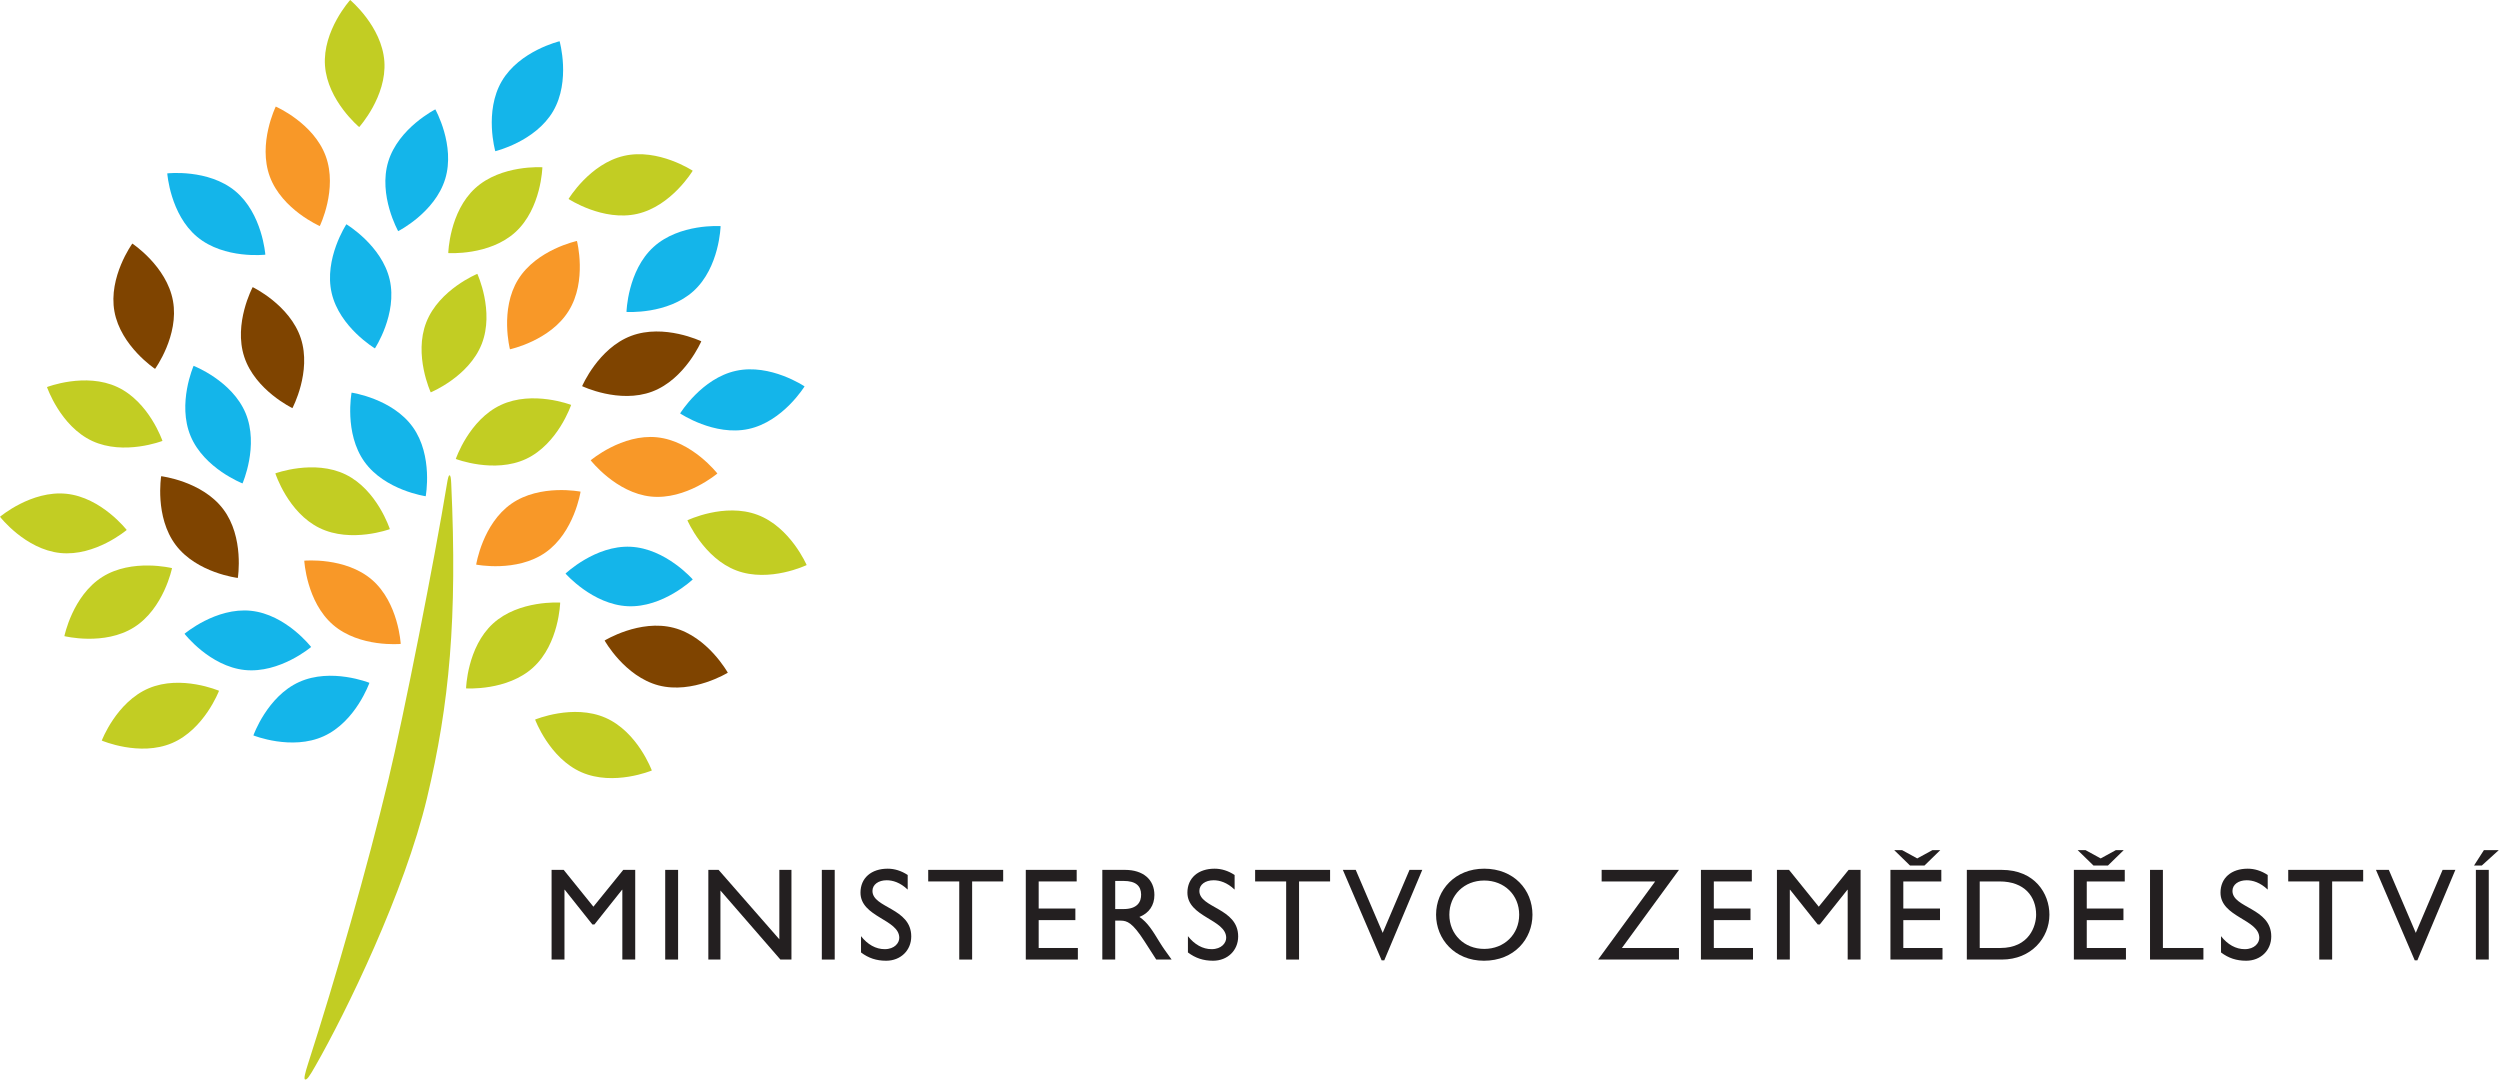 <svg xmlns="http://www.w3.org/2000/svg" xmlns:xlink="http://www.w3.org/1999/xlink" xmlns:serif="http://www.serif.com/" width="100%" height="100%" viewBox="0 0 752 325" xml:space="preserve" style="fill-rule:evenodd;clip-rule:evenodd;stroke-linejoin:round;stroke-miterlimit:2;">  <g id="Vrstva-1" serif:id="Vrstva 1">    <path d="M111.877,174.382c8.016,6.925 8.659,19.307 8.659,19.307c0,-0 -12.345,1.176 -20.357,-5.745c-7.996,-6.906 -8.651,-19.288 -8.651,-19.288c0,0 12.338,-1.167 20.349,5.726Z" style="fill:#f89828;fill-rule:nonzero;"></path>    <path d="M30.774,173.547c8.936,-5.643 20.972,-2.657 20.972,-2.657c-0,0 -2.47,12.15 -11.418,17.794c-8.944,5.652 -20.964,2.665 -20.964,2.665c0,0 2.458,-12.158 11.41,-17.802Z" style="fill:#c2cd23;fill-rule:nonzero;"></path>    <path d="M124.182,128.481c6.152,8.602 3.87,20.787 3.87,20.787c-0,-0 -12.272,-1.762 -18.429,-10.374c-6.152,-8.6 -3.869,-20.789 -3.869,-20.789c-0,0 12.276,1.768 18.428,10.376Z" style="fill:#14b5ea;fill-rule:nonzero;"></path>    <path d="M73.881,124.292c4.061,9.764 -0.932,21.12 -0.932,21.12c0,0 -11.548,-4.484 -15.613,-14.241c-4.073,-9.774 0.9,-21.129 0.9,-21.129c-0,0 11.576,4.476 15.645,14.25Z" style="fill:#14b5ea;fill-rule:nonzero;"></path>    <path d="M35.291,116.414c9.582,4.464 13.578,16.211 13.578,16.211c-0,0 -11.552,4.478 -21.147,0.013c-9.586,-4.476 -13.586,-16.213 -13.586,-16.213c-0,-0 11.572,-4.491 21.155,-0.011Z" style="fill:#c2cd23;fill-rule:nonzero;"></path>    <path d="M117.224,84.127c2.368,10.319 -4.447,20.668 -4.447,20.668c-0,0 -10.645,-6.345 -13.013,-16.658c-2.376,-10.321 4.427,-20.677 4.427,-20.677c0,0 10.657,6.364 13.033,16.667Z" style="fill:#14b5ea;fill-rule:nonzero;"></path>    <path d="M70.776,57.489c8.147,6.761 9.038,19.118 9.038,19.118c-0,0 -12.321,1.422 -20.476,-5.334c-8.15,-6.757 -9.025,-19.118 -9.025,-19.118c0,-0 12.325,-1.416 20.463,5.334Z" style="fill:#14b5ea;fill-rule:nonzero;"></path>    <path d="M75.48,183.724c10.523,1.095 18.111,10.889 18.111,10.889c0,-0 -9.444,8.007 -19.962,6.925c-10.535,-1.107 -18.124,-10.897 -18.124,-10.897c0,0 9.445,-8.008 19.975,-6.917Z" style="fill:#14b5ea;fill-rule:nonzero;"></path>    <path d="M187.716,46.877c10.319,-2.352 20.654,4.482 20.654,4.482c-0,0 -6.368,10.62 -16.679,12.972c-10.323,2.35 -20.67,-4.482 -20.67,-4.482c-0,0 6.376,-10.622 16.695,-12.972Z" style="fill:#c2cd23;fill-rule:nonzero;"></path>    <path d="M128.235,96.928c3.865,-9.855 15.348,-14.555 15.348,-14.555c0,0 5.188,11.247 1.319,21.1c-3.866,9.843 -15.341,14.549 -15.341,14.549c0,-0 -5.188,-11.259 -1.326,-21.094Z" style="fill:#c2cd23;fill-rule:nonzero;"></path>    <path d="M19.975,148.529c10.53,1.097 18.139,10.885 18.139,10.885c0,-0 -9.46,8.026 -19.995,6.927c-10.526,-1.103 -18.119,-10.895 -18.119,-10.895c-0,0 9.452,-8.007 19.975,-6.917Z" style="fill:#c2cd23;fill-rule:nonzero;"></path>    <path d="M197.664,131.541c10.515,1.097 18.12,10.887 18.12,10.887c-0,-0 -9.453,8.026 -19.983,6.933c-10.502,-1.105 -18.124,-10.903 -18.124,-10.903c0,0 9.461,-8.016 19.987,-6.917Z" style="fill:#f89828;fill-rule:nonzero;"></path>    <path d="M44.743,207.039c9.737,-4.134 21.138,0.749 21.138,0.749c0,0 -4.406,11.597 -14.139,15.739c-9.725,4.13 -21.131,-0.761 -21.131,-0.761c0,0 4.391,-11.584 14.132,-15.727Z" style="fill:#c2cd23;fill-rule:nonzero;"></path>    <path d="M198.132,206.177c-10.233,-2.69 -16.264,-13.509 -16.264,-13.509c0,-0 10.564,-6.503 20.801,-3.817c10.234,2.661 16.256,13.501 16.256,13.501c-0,-0 -10.555,6.486 -20.793,3.825Z" style="fill:#7f4400;fill-rule:nonzero;"></path>    <path d="M158.256,138.043c-9.583,4.484 -21.151,0.012 -21.151,0.012c0,0 3.964,-11.745 13.542,-16.233c9.587,-4.492 21.151,-0.028 21.151,-0.028c-0,-0 -3.959,11.745 -13.542,16.249Z" style="fill:#c2cd23;fill-rule:nonzero;"></path>    <path d="M221.558,171.619c-9.9,-3.711 -14.791,-15.115 -14.791,-15.115c-0,0 11.19,-5.367 21.081,-1.646c9.904,3.705 14.795,15.113 14.795,15.113c0,-0 -11.173,5.367 -21.085,1.648Z" style="fill:#c2cd23;fill-rule:nonzero;"></path>    <path d="M188.835,182.349c-10.564,-0.489 -18.726,-9.815 -18.726,-9.815c0,0 8.993,-8.559 19.544,-8.071c10.583,0.491 18.725,9.829 18.725,9.829c0,-0 -8.98,8.549 -19.543,8.057Z" style="fill:#14b5ea;fill-rule:nonzero;"></path>    <path d="M166.378,33.455c-5.343,9.133 -17.395,12.026 -17.395,12.026c-0,0 -3.39,-11.928 1.953,-21.061c5.334,-9.135 17.391,-12.014 17.391,-12.014c-0,0 3.389,11.923 -1.949,21.049Z" style="fill:#14b5ea;fill-rule:nonzero;"></path>    <path d="M196.171,117.79c-9.9,3.727 -21.069,-1.634 -21.069,-1.634c-0,0 4.858,-11.399 14.758,-15.127c9.912,-3.731 21.09,1.63 21.09,1.63c-0,0 -4.875,11.408 -14.779,15.131Z" style="fill:#7f4400;fill-rule:nonzero;"></path>    <path d="M225.191,129.032c-10.331,2.255 -20.609,-4.675 -20.609,-4.675c-0,0 6.473,-10.571 16.821,-12.817c10.327,-2.252 20.61,4.685 20.61,4.685c-0,0 -6.474,10.563 -16.822,12.807Z" style="fill:#14b5ea;fill-rule:nonzero;"></path>    <path d="M133.915,53.829c-3.084,10.114 -14.144,15.7 -14.144,15.7c0,0 -6.062,-10.809 -2.982,-20.927c3.088,-10.119 14.156,-15.702 14.156,-15.702c-0,-0 6.067,10.801 2.97,20.929Z" style="fill:#14b5ea;fill-rule:nonzero;"></path>    <path d="M208.63,87.535c-7.816,7.128 -20.182,6.294 -20.182,6.294c0,0 0.305,-12.394 8.126,-19.533c7.825,-7.123 20.182,-6.28 20.182,-6.28c0,-0 -0.301,12.386 -8.126,19.519Z" style="fill:#14b5ea;fill-rule:nonzero;"></path>    <path d="M97.965,46.928c3.671,9.924 -1.774,21.071 -1.774,21.071c0,0 -11.36,-4.954 -15.026,-14.874c-3.663,-9.93 1.782,-21.071 1.782,-21.071c-0,-0 11.369,4.948 15.018,14.874Z" style="fill:#f89828;fill-rule:nonzero;"></path>    <path d="M160.388,200.765c-7.812,7.145 -20.194,6.299 -20.194,6.299c-0,-0 0.313,-12.382 8.121,-19.515c7.821,-7.129 20.187,-6.291 20.187,-6.291c-0,0 -0.309,12.394 -8.114,19.507Z" style="fill:#c2cd23;fill-rule:nonzero;"></path>    <path d="M155.025,69.836c-7.82,7.129 -20.186,6.291 -20.186,6.291c-0,0 0.309,-12.396 8.114,-19.523c7.82,-7.133 20.194,-6.289 20.194,-6.289c0,0 -0.305,12.39 -8.122,19.521Z" style="fill:#c2cd23;fill-rule:nonzero;"></path>    <path d="M174.943,232.308c-9.696,-4.232 -13.981,-15.861 -13.981,-15.861c-0,-0 11.45,-4.777 21.138,-0.553c9.701,4.231 13.969,15.869 13.969,15.869c0,-0 -11.425,4.777 -21.126,0.545Z" style="fill:#c2cd23;fill-rule:nonzero;"></path>    <path d="M103.963,142.727c9.514,4.646 13.302,16.434 13.302,16.434c-0,0 -11.638,4.299 -21.135,-0.333c-9.521,-4.637 -13.305,-16.439 -13.305,-16.439c-0,-0 11.637,-4.291 21.138,0.338Z" style="fill:#c2cd23;fill-rule:nonzero;"></path>    <path d="M90.491,101.774c3.296,10.053 -2.531,20.99 -2.531,20.99c-0,0 -11.186,-5.359 -14.482,-15.403c-3.312,-10.059 2.527,-20.994 2.527,-20.994c0,-0 11.178,5.351 14.486,15.407Z" style="fill:#7f4400;fill-rule:nonzero;"></path>    <path d="M52.03,90.505c1.897,10.413 -5.387,20.451 -5.387,20.451c0,-0 -10.327,-6.842 -12.219,-17.251c-1.896,-10.406 5.383,-20.442 5.383,-20.442c0,-0 10.348,6.827 12.223,17.242Z" style="fill:#7f4400;fill-rule:nonzero;"></path>    <path d="M89.966,205.159c9.643,-4.386 21.155,0.237 21.155,0.237c-0,-0 -4.114,11.702 -13.766,16.064c-9.619,4.378 -21.134,-0.244 -21.134,-0.244c-0,-0 4.118,-11.694 13.745,-16.057Z" style="fill:#14b5ea;fill-rule:nonzero;"></path>    <path d="M67.155,153.168c6.376,8.439 4.382,20.676 4.382,20.676c0,0 -12.325,-1.46 -18.681,-9.914c-6.372,-8.451 -4.374,-20.691 -4.374,-20.691c0,0 12.321,1.475 18.673,9.929Z" style="fill:#7f4400;fill-rule:nonzero;"></path>    <path d="M153.817,151.524c8.675,-6.051 20.817,-3.634 20.817,-3.634c-0,0 -1.888,12.264 -10.572,18.313c-8.662,6.054 -20.829,3.629 -20.829,3.629c0,0 1.909,-12.251 10.584,-18.308Z" style="fill:#f89828;fill-rule:nonzero;"></path>    <path d="M97.758,19.745c-0.753,-10.557 7.572,-19.745 7.572,-19.745c0,-0 9.534,7.92 10.287,18.471c0.749,10.557 -7.573,19.749 -7.573,19.749c0,0 -9.525,-7.924 -10.286,-18.475Z" style="fill:#c2cd23;fill-rule:nonzero;"></path>    <path d="M155.859,84.068c5.567,-8.999 17.688,-11.587 17.688,-11.587c0,0 3.109,12.006 -2.474,21.005c-5.546,8.998 -17.679,11.58 -17.679,11.58c-0,-0 -3.105,-11.996 2.465,-20.998Z" style="fill:#f89828;fill-rule:nonzero;"></path>    <path d="M135.73,145.447c-0.073,-1.571 -0.195,-2.47 -0.501,-2.47c-0.317,-0 -0.516,0.926 -0.785,2.565c-3.666,22.423 -13.004,69.847 -17.631,89.061c-6.339,26.367 -15.832,59.57 -24.145,85.347c-0.908,2.796 -1.323,4.59 -0.916,4.741c0.582,0.219 1.359,-0.985 3.093,-4.012c9.273,-16.211 26.855,-52.32 33.606,-80.672c6.738,-28.288 9.143,-53.882 7.279,-94.56Z" style="fill:#c2cd23;fill-rule:nonzero;"></path>    <path d="M191.075,288.635l-3.876,0l-0,-21.004l-0.079,0l-8.307,10.441l-0.633,0l-8.307,-10.441l-0.079,0l-0,21.004l-3.878,0l-0,-26.977l3.64,-0l8.939,11.076l8.981,-11.076l3.599,-0l-0,26.977Z" style="fill:#231f20;fill-rule:nonzero;"></path>    <rect x="200.094" y="261.658" width="3.876" height="26.978" style="fill:#231f20;"></rect>    <path d="M238.068,288.635l-3.323,0l-18.038,-20.768l0,20.768l-3.639,0l-0,-26.977l3.086,-0l18.274,20.886l-0,-20.886l3.64,-0l-0,26.977Z" style="fill:#231f20;fill-rule:nonzero;"></path>    <rect x="247.205" y="261.658" width="3.876" height="26.978" style="fill:#231f20;"></rect>    <path d="M273.035,267.59c-2.293,-2.173 -4.509,-2.807 -6.33,-2.807c-2.49,-0 -4.27,1.306 -4.27,3.202c-0,5.184 11.668,5.103 11.668,13.688c-0,4.232 -3.205,7.316 -7.554,7.316c-2.928,0 -5.302,-0.789 -7.556,-2.49l-0,-4.903c1.977,2.531 4.469,3.914 7.12,3.914c3.005,0 4.391,-1.9 4.391,-3.401c-0,-5.579 -11.67,-6.21 -11.67,-13.607c-0,-4.391 3.245,-7.202 8.189,-7.202c2.057,-0 4.113,0.634 6.012,1.9l-0,4.39Z" style="fill:#231f20;fill-rule:nonzero;"></path>    <path d="M301.754,265.137l-9.337,-0l0,23.498l-3.875,0l-0,-23.498l-9.337,-0l0,-3.479l22.549,-0l-0,3.479Z" style="fill:#231f20;fill-rule:nonzero;"></path>    <path d="M323.865,265.137l-11.432,-0l-0,8.15l11.037,-0l0,3.483l-11.037,0l-0,8.386l11.788,0l-0,3.479l-15.664,0l0,-26.977l15.308,-0l-0,3.479Z" style="fill:#231f20;fill-rule:nonzero;"></path>    <path d="M335.455,273.446l2.493,-0c4.152,-0 5.338,-2.137 5.299,-4.391c-0.038,-2.531 -1.542,-4.073 -5.299,-4.073l-2.493,0l0,8.464Zm2.928,-11.788c5.459,-0 8.86,2.889 8.86,7.556c0,3.125 -1.621,5.456 -4.51,6.604c2.453,1.623 3.957,4.114 6.014,7.479c1.145,1.859 1.819,2.767 3.678,5.338l-4.628,0l-3.561,-5.538c-3.56,-5.538 -5.182,-6.172 -7.159,-6.172l-1.622,-0l0,11.71l-3.877,0l-0,-26.977l6.805,-0Z" style="fill:#231f20;fill-rule:nonzero;"></path>    <path d="M371.372,267.59c-2.294,-2.173 -4.51,-2.807 -6.329,-2.807c-2.492,-0 -4.272,1.306 -4.272,3.202c-0,5.184 11.67,5.103 11.67,13.688c-0,4.232 -3.205,7.316 -7.557,7.316c-2.927,0 -5.299,-0.789 -7.556,-2.49l0,-4.903c1.98,2.531 4.472,3.914 7.121,3.914c3.007,0 4.391,-1.9 4.391,-3.401c-0,-5.579 -11.668,-6.21 -11.668,-13.607c-0,-4.391 3.243,-7.202 8.186,-7.202c2.057,-0 4.114,0.634 6.014,1.9l0,4.39Z" style="fill:#231f20;fill-rule:nonzero;"></path>    <path d="M400.09,265.137l-9.335,-0l0,23.498l-3.878,0l0,-23.498l-9.334,-0l0,-3.479l22.547,-0l-0,3.479Z" style="fill:#231f20;fill-rule:nonzero;"></path>    <path d="M416.386,288.871l-0.789,0l-11.67,-27.213l3.875,-0l8.11,18.949l8.069,-18.949l3.837,-0l-11.432,27.213Z" style="fill:#231f20;fill-rule:nonzero;"></path>    <path d="M446.45,285.433c6.052,-0 10.522,-4.395 10.522,-10.287c0,-5.932 -4.47,-10.286 -10.522,-10.286c-6.014,0 -10.484,4.354 -10.484,10.286c-0,5.892 4.47,10.287 10.484,10.287Zm-0,-24.133c8.899,-0 14.516,6.331 14.516,13.846c-0,7.28 -5.459,13.843 -14.596,13.843c-8.821,0 -14.398,-6.526 -14.398,-13.843c0,-7.474 5.736,-13.846 14.478,-13.846Z" style="fill:#231f20;fill-rule:nonzero;"></path>    <path d="M481.773,265.137l-0,-3.479l23.26,-0l-17.169,23.498l17.169,0l0,3.479l-24.328,0l17.167,-23.498l-16.099,-0Z" style="fill:#231f20;fill-rule:nonzero;"></path>    <path d="M526.947,265.137l-11.432,-0l0,8.15l11.035,-0l0,3.483l-11.035,0l0,8.386l11.788,0l0,3.479l-15.664,0l0,-26.977l15.308,-0l0,3.479Z" style="fill:#231f20;fill-rule:nonzero;"></path>    <path d="M559.66,288.635l-3.876,0l0,-21.004l-0.079,0l-8.307,10.441l-0.633,0l-8.307,-10.441l-0.079,0l-0,21.004l-3.876,0l0,-26.977l3.638,-0l8.94,11.076l8.98,-11.076l3.599,-0l-0,26.977Z" style="fill:#231f20;fill-rule:nonzero;"></path>    <path d="M574.534,260.352l-4.748,-4.627l2.374,0l4.549,2.49l4.549,-2.49l2.372,0l-4.746,4.627l-4.35,-0Zm9.414,4.785l-11.432,-0l-0,8.15l11.037,-0l0,3.483l-11.037,0l-0,8.386l11.786,0l-0,3.479l-15.662,0l0,-26.977l15.308,-0l-0,3.479Z" style="fill:#231f20;fill-rule:nonzero;"></path>    <path d="M595.5,285.156l6.168,0c8.781,0 10.799,-6.685 10.799,-10.01c0,-5.419 -3.442,-10.009 -10.994,-10.009l-5.973,-0l-0,20.019Zm-3.878,-23.498l10.482,-0c9.969,-0 14.359,7.12 14.359,13.488c0,6.922 -5.42,13.489 -14.319,13.489l-10.522,0l-0,-26.977Z" style="fill:#231f20;fill-rule:nonzero;"></path>    <path d="M629.716,260.352l-4.749,-4.627l2.373,0l4.549,2.49l4.549,-2.49l2.376,0l-4.748,4.627l-4.35,-0Zm9.412,4.785l-11.43,-0l-0,8.15l11.035,-0l-0,3.483l-11.035,0l-0,8.386l11.788,0l-0,3.479l-15.666,0l0,-26.977l15.308,-0l-0,3.479Z" style="fill:#231f20;fill-rule:nonzero;"></path>    <path d="M650.602,285.156l12.183,0l-0,3.479l-16.061,0l0,-26.977l3.878,-0l0,23.498Z" style="fill:#231f20;fill-rule:nonzero;"></path>    <path d="M682.129,267.59c-2.295,-2.173 -4.513,-2.807 -6.331,-2.807c-2.491,-0 -4.273,1.306 -4.273,3.202c0,5.184 11.67,5.103 11.67,13.688c0,4.232 -3.202,7.316 -7.556,7.316c-2.926,0 -5.298,-0.789 -7.556,-2.49l-0,-4.903c1.981,2.531 4.472,3.914 7.12,3.914c3.007,0 4.391,-1.9 4.391,-3.401c-0,-5.579 -11.666,-6.21 -11.666,-13.607c0,-4.391 3.243,-7.202 8.187,-7.202c2.055,-0 4.114,0.634 6.014,1.9l-0,4.39Z" style="fill:#231f20;fill-rule:nonzero;"></path>    <path d="M710.844,265.137l-9.334,-0l-0,23.498l-3.878,0l-0,-23.498l-9.334,-0l-0,-3.479l22.546,-0l-0,3.479Z" style="fill:#231f20;fill-rule:nonzero;"></path>    <path d="M727.14,288.871l-0.789,0l-11.67,-27.213l3.878,-0l8.109,18.949l8.069,-18.949l3.837,-0l-11.434,27.213Z" style="fill:#231f20;fill-rule:nonzero;"></path>    <path d="M748.621,288.635l-3.878,0l-0,-26.977l3.878,-0l-0,26.977Zm3.007,-32.91l-5.103,4.627l-2.336,-0l2.967,-4.627l4.472,0Z" style="fill:#231f20;fill-rule:nonzero;"></path>  </g></svg>